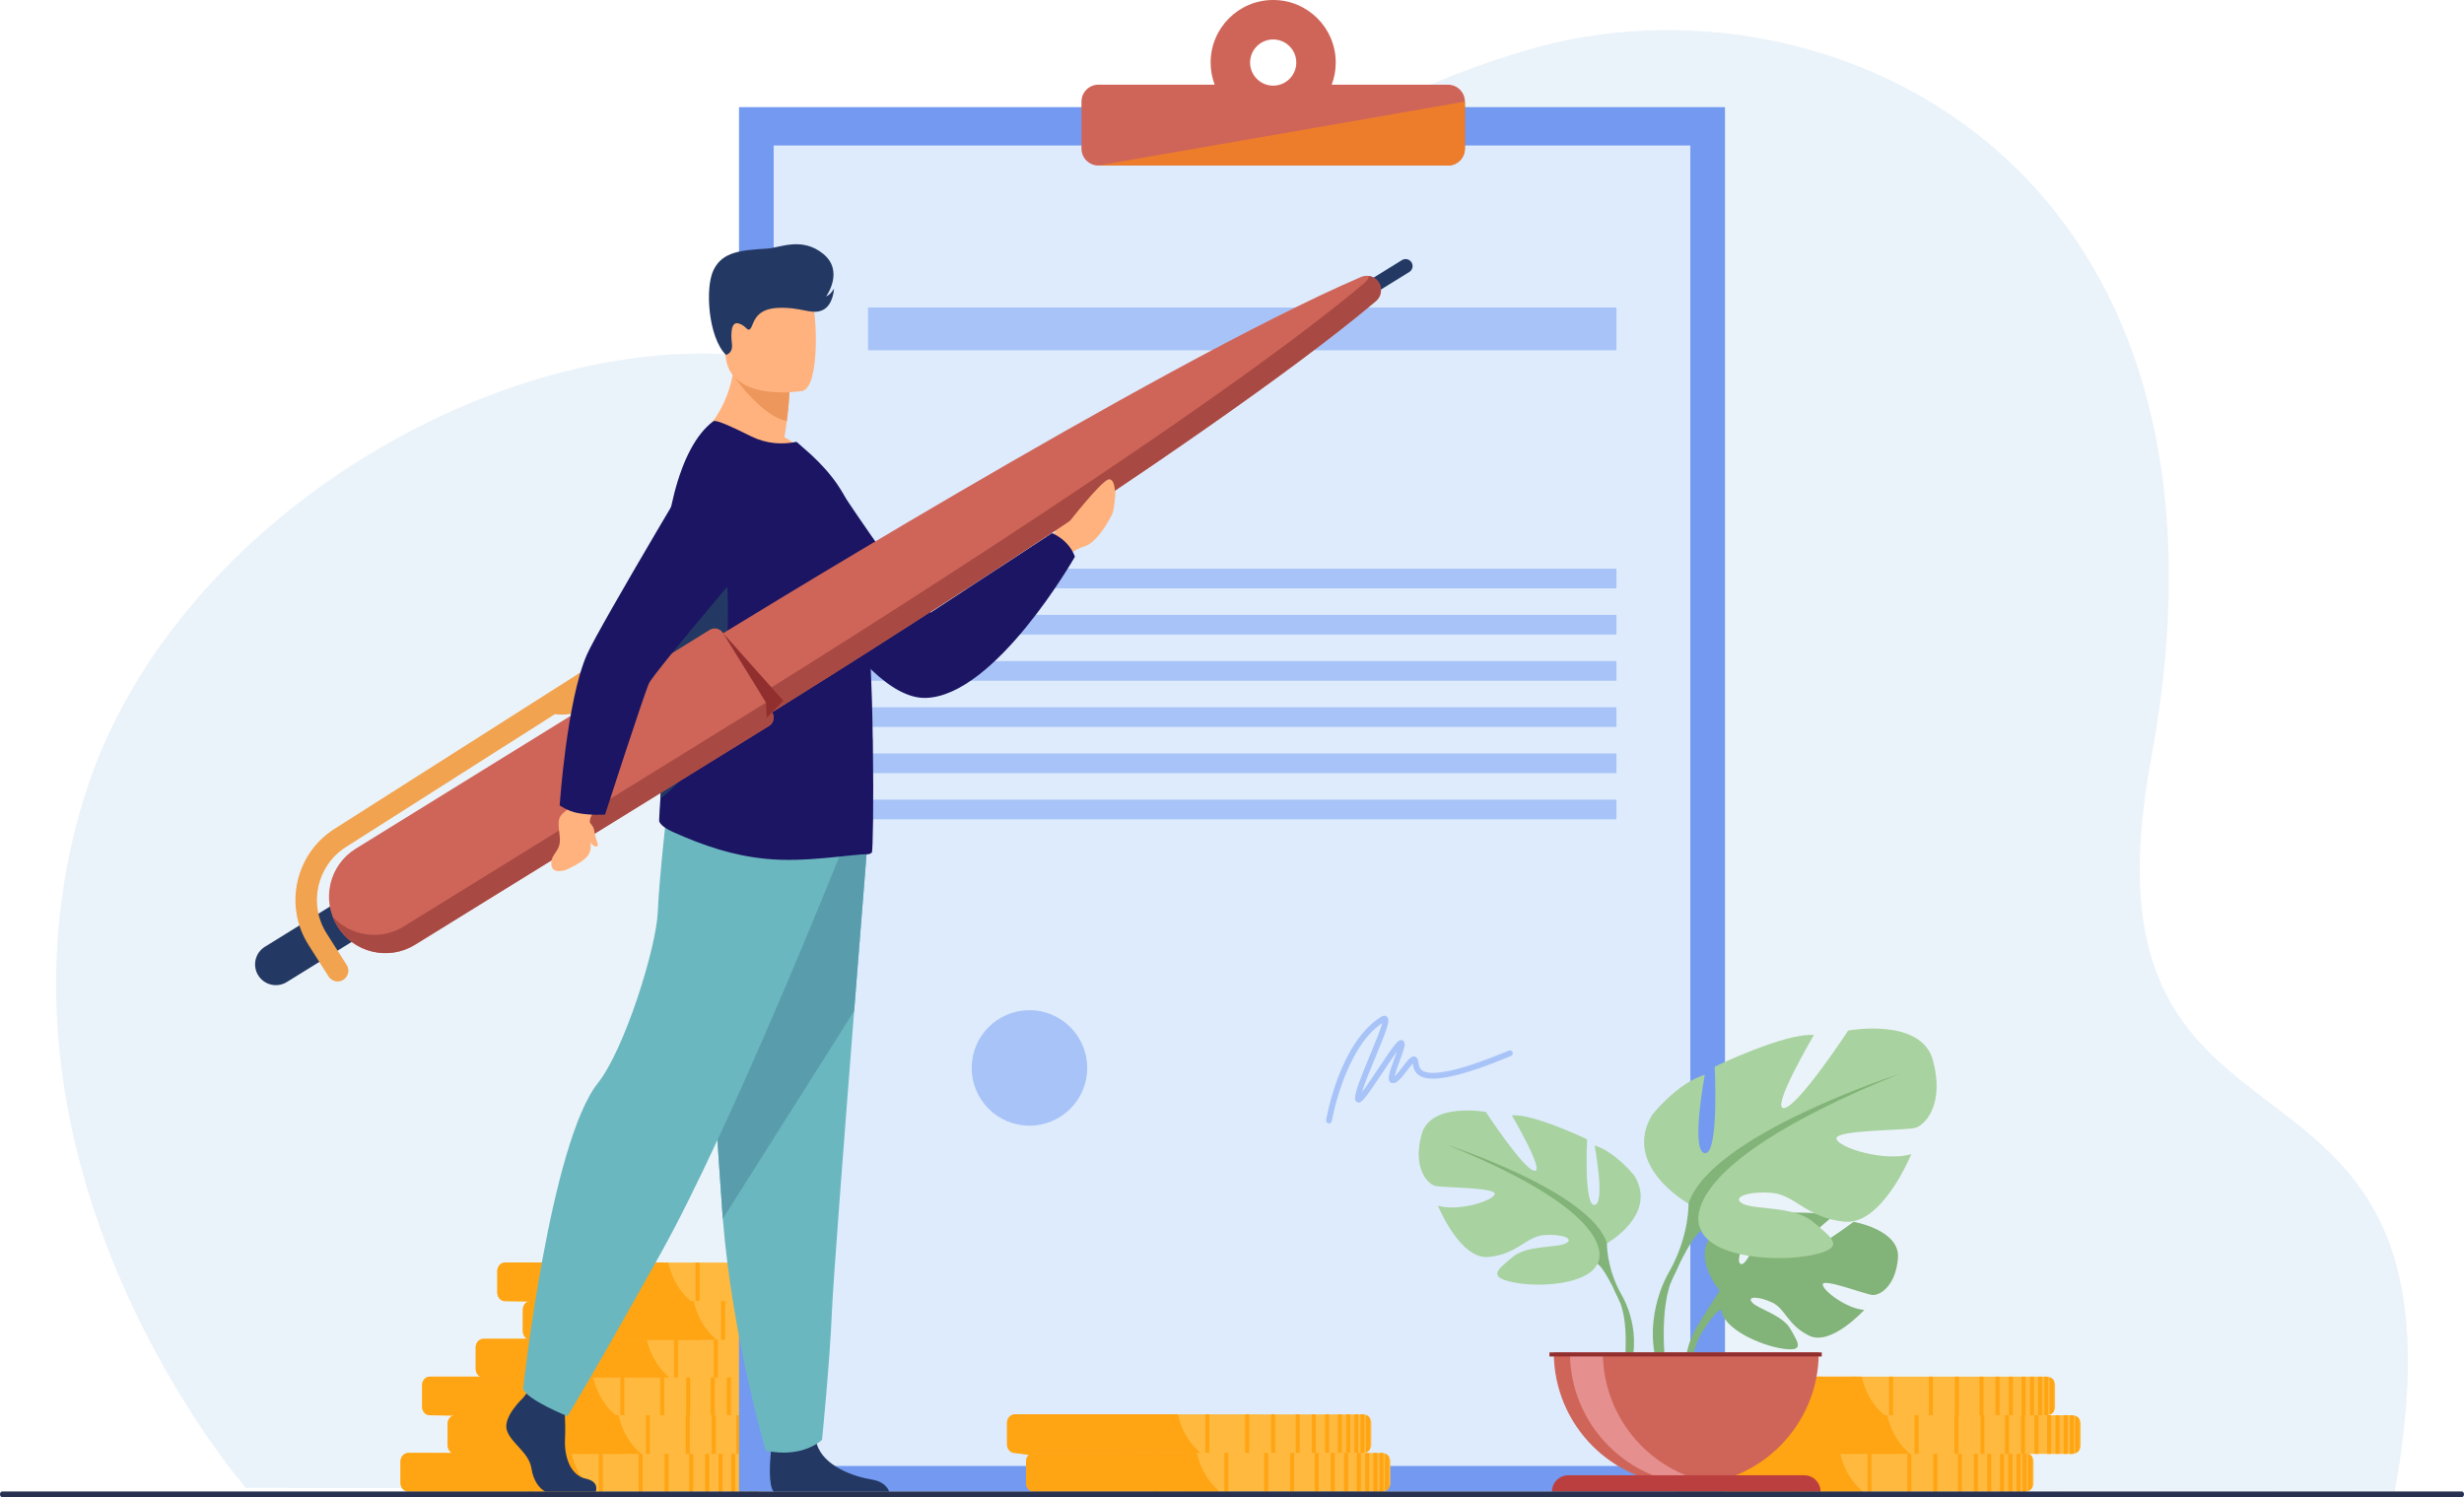 <?xml version="1.0" encoding="UTF-8"?>
<svg id="katman_2" xmlns="http://www.w3.org/2000/svg" viewBox="0 0 2133.54 1296.45">
  <defs>
    <style>
      .cls-1 {
        fill: #cf6558;
      }

      .cls-2 {
        fill: #ffb27d;
      }

      .cls-3 {
        fill: #f1a34f;
      }

      .cls-4 {
        fill: #bc3f3f;
      }

      .cls-5 {
        fill: #ffb93e;
      }

      .cls-6 {
        fill: #ed975d;
      }

      .cls-7 {
        fill: #a84a43;
      }

      .cls-8 {
        fill: #a8c3f7;
      }

      .cls-9 {
        fill: #912f2f;
      }

      .cls-10 {
        fill: #ffa412;
      }

      .cls-11 {
        fill: #1b1564;
      }

      .cls-12 {
        fill: #283250;
      }

      .cls-13 {
        fill: #ddebfd;
      }

      .cls-14 {
        fill: #ed7d2b;
      }

      .cls-15 {
        fill: #82b378;
      }

      .cls-16 {
        fill: #739af0;
      }

      .cls-17 {
        fill: #599dad;
      }

      .cls-18 {
        fill: #6bb7bf;
      }

      .cls-19 {
        fill: #e58f8f;
      }

      .cls-20 {
        fill: #233862;
      }

      .cls-21 {
        fill: #ebf3fa;
      }

      .cls-22 {
        fill: #a8d29f;
      }
    </style>
  </defs>
  <g id="Layer_1">
    <path class="cls-21" d="M212.9,1288.53S-27.28,1013.36,73.02,689.91c90.02-290.29,497.01-478.17,713.28-334.4,104.62,69.55,189.14-210,536.36-312.34,256.77-75.68,636.44,94.04,540.01,613.79-73.31,395.16,290.36,198.15,210.94,634.69l-1860.69-3.14Z"/>
    <g>
      <g>
        <g>
          <path class="cls-5" d="M662.25,1265.5v18.89c0,1.5-.46,2.9-1.25,4.06-.83,1.22-2.02,2.19-3.42,2.72-.43.17-.87.29-1.33.38-.14.02-.28.05-.42.06-.11.02-.23.02-.34.03-.06,0-.11,0-.17.01-.11,0-.23,0-.35,0l-300.89-.04c-3.88,0-7.07-3.08-7.27-6.91,0-.12,0-.25,0-.37v-18.89c0-.12,0-.25.01-.37.2-3.83,3.39-6.91,7.27-6.9l300.89.05c.13,0,.26,0,.39.01.31.02.6.05.9.1.46.08.91.21,1.33.38.22.08.43.18.63.28.13.06.25.13.37.2.01,0,.03.01.04.03.13.07.25.15.37.23.02.01.05.03.06.04.11.07.22.15.32.24.26.19.5.4.73.63.07.07.14.14.2.21.01.01.03.02.04.04.04.04.08.09.12.14,0,0,.02.02.02.03.07.08.14.17.21.26.1.13.2.26.29.4.79,1.16,1.25,2.56,1.25,4.06Z"/>
          <path class="cls-10" d="M514.49,1291.65l-161.2-.02c-3.46,0-6.31-3.08-6.49-6.91,0-.12,0-.25,0-.37v-18.89c0-.12,0-.25.01-.37.18-3.83,3.03-6.91,6.49-6.9l141.4.02c.06.25.12.51.19.77,2.34,9.76,7.63,22.9,19.54,32.63.02.02.04.04.06.05Z"/>
          <g>
            <rect class="cls-10" x="622.21" y="1258.21" width="3.42" height="33.45"/>
            <rect class="cls-10" x="610.64" y="1258.21" width="3.42" height="33.45"/>
            <rect class="cls-10" x="596.76" y="1258.21" width="3.42" height="33.45"/>
            <rect class="cls-10" x="575.48" y="1258.21" width="3.42" height="33.45"/>
            <rect class="cls-10" x="552.98" y="1258.2" width="3.42" height="33.45"/>
            <rect class="cls-10" x="518.49" y="1258.2" width="3.42" height="33.45"/>
            <rect class="cls-10" x="486.19" y="1258.19" width="3.42" height="33.45"/>
            <rect class="cls-10" x="457.35" y="1258.19" width="3.42" height="33.45"/>
            <rect class="cls-10" x="633.23" y="1258.22" width="3.42" height="33.45"/>
            <rect class="cls-10" x="640.51" y="1258.22" width="3.42" height="33.45"/>
            <rect class="cls-10" x="647.54" y="1258.22" width="3.42" height="33.45"/>
            <path class="cls-10" d="M656.25,1258.33v33.22c-.42.08-.85.12-1.29.12h-2.14v-33.45s2.14,0,2.14,0c.44,0,.86.04,1.28.12Z"/>
            <path class="cls-10" d="M661,1261.44v27.02c-.83,1.22-2.02,2.19-3.42,2.72v-32.47c1.4.54,2.59,1.5,3.42,2.73Z"/>
          </g>
        </g>
        <path class="cls-5" d="M680.95,1199.42v18.89c0,1.5-.46,2.9-1.25,4.06-.83,1.22-2.02,2.18-3.42,2.72-.43.17-.87.29-1.33.38-.14.02-.28.05-.42.06-.08,0-.16.02-.24.03-.08,0-.16.01-.24.02-.13,0-.26,7.29-.39,7.29l-300.89-7.33c-3.88,0-7.07-3.07-7.27-6.91,0-.12,0-.25,0-.37v-18.89c0-.12,0-.25.01-.37.2-3.83,3.39-6.91,7.27-6.91l300.89.04c.44,0,.86.04,1.28.12.46.08.91.21,1.33.37,1.4.54,2.59,1.5,3.42,2.72.79,1.16,1.25,2.56,1.25,4.07Z"/>
        <g>
          <rect class="cls-10" x="640.91" y="1192.14" width="3.42" height="33.45"/>
          <rect class="cls-10" x="629.34" y="1192.14" width="3.42" height="33.45"/>
          <rect class="cls-10" x="615.46" y="1192.14" width="3.42" height="33.45"/>
          <rect class="cls-10" x="594.18" y="1192.13" width="3.42" height="33.45"/>
          <rect class="cls-10" x="571.68" y="1192.13" width="3.42" height="33.45"/>
          <rect class="cls-10" x="537.18" y="1192.12" width="3.42" height="33.45"/>
          <rect class="cls-10" x="504.89" y="1192.12" width="3.42" height="33.45"/>
          <rect class="cls-10" x="476.05" y="1192.12" width="3.42" height="33.45"/>
          <rect class="cls-10" x="651.93" y="1192.14" width="3.42" height="33.45"/>
          <rect class="cls-10" x="659.21" y="1192.14" width="3.42" height="33.45"/>
          <rect class="cls-10" x="666.24" y="1192.14" width="3.42" height="33.45"/>
          <path class="cls-10" d="M674.95,1192.26v33.22c-.42.08-.85.12-1.29.12h-2.14v-33.45h2.14c.44,0,.86.04,1.28.12Z"/>
          <path class="cls-10" d="M679.7,1195.36v27.02c-.83,1.22-2.02,2.19-3.42,2.72v-32.47c1.4.54,2.59,1.5,3.42,2.72Z"/>
        </g>
        <g>
          <path class="cls-5" d="M703.06,1232.83v18.89c0,1.5-.46,2.9-1.25,4.07-.83,1.22-2.02,2.18-3.42,2.72-.43.17-.87.29-1.33.38-.42.08-.84.11-1.28.12l-300.89-.04c-1.17,0-2.27-.28-3.25-.77-2.19-1.1-3.76-3.28-4-5.84,0-.1-.02-.2-.02-.3,0-.12,0-.25,0-.37v-18.89c0-.13,0-.25.01-.38.18-3.55,2.93-6.44,6.41-6.85.28-.04.57-.05.86-.05l300.89.04c.44,0,.87.04,1.28.12.46.08.9.2,1.33.37,1.4.54,2.59,1.5,3.42,2.72.79,1.16,1.25,2.56,1.25,4.07Z"/>
          <path class="cls-10" d="M555.31,1258.97l-161.2-.02c-1.04,0-2.03-.28-2.9-.77-1.96-1.1-3.36-3.29-3.57-5.84,0-.1-.02-.2-.02-.3,0-.12,0-.25,0-.37v-18.89c0-.13,0-.25.01-.38.16-3.54,2.62-6.44,5.72-6.85.25-.04.51-.05.77-.05l141.4.02s0,.04.01.05c2.2,9.59,7.26,22.74,18.85,32.63.3.26.61.52.93.77Z"/>
          <g>
            <rect class="cls-10" x="663.03" y="1225.54" width="3.42" height="33.45"/>
            <rect class="cls-10" x="651.45" y="1225.54" width="3.42" height="33.45"/>
            <rect class="cls-10" x="637.57" y="1225.54" width="3.42" height="33.45"/>
            <rect class="cls-10" x="616.29" y="1225.53" width="3.42" height="33.45"/>
            <rect class="cls-10" x="593.79" y="1225.53" width="3.42" height="33.45"/>
            <rect class="cls-10" x="559.3" y="1225.52" width="3.42" height="33.45"/>
            <rect class="cls-10" x="527" y="1225.52" width="3.42" height="33.45"/>
            <rect class="cls-10" x="498.17" y="1225.52" width="3.42" height="33.45"/>
            <rect class="cls-10" x="674.05" y="1225.54" width="3.42" height="33.45"/>
            <rect class="cls-10" x="681.33" y="1225.54" width="3.42" height="33.45"/>
            <rect class="cls-10" x="688.36" y="1225.54" width="3.42" height="33.45"/>
            <path class="cls-10" d="M697.07,1225.66v33.22c-.42.08-.85.11-1.29.12h-2.14s0-33.45,0-33.45h2.14c.44,0,.86.04,1.28.12Z"/>
            <path class="cls-10" d="M701.82,1228.76v27.02c-.83,1.22-2.02,2.18-3.42,2.72v-32.47c1.4.54,2.59,1.5,3.42,2.72Z"/>
          </g>
        </g>
        <path class="cls-10" d="M533.19,1225.57l7.69,33.42-144.78-.04-2.06-33.4h-22.04c-3.46,0-6.31-3.08-6.49-6.91,0-.12,0-.25,0-.37v-18.89c0-.12,0-.25.01-.37.18-3.83,3.03-6.91,6.49-6.91l141.4.02c2.25,9.83,7.5,23.42,19.73,33.4.02.02.04.04.07.05Z"/>
      </g>
      <g>
        <g>
          <path class="cls-5" d="M727.36,1166.7v18.89c0,1.5-.46,2.9-1.25,4.06-.83,1.22-2.02,2.19-3.42,2.72-.43.17-.87.29-1.33.37-.14.02-.28.05-.42.06-.11.02-.23.02-.34.03-.06,0-.11,0-.17.01-.12,0-.23,0-.35,0l-300.89-.04c-3.88,0-7.07-3.08-7.27-6.91,0-.12,0-.25,0-.37v-18.89c0-.12,0-.25.01-.37.2-3.83,3.39-6.91,7.27-6.9l300.89.05c.13,0,.26,0,.39.01.31.02.6.05.9.1.46.08.91.21,1.33.38.22.08.43.18.63.28.13.06.25.13.38.2.01,0,.03.01.04.03.13.07.25.15.37.23.02.01.04.03.06.04.11.07.22.15.33.24.26.19.5.4.73.63.07.07.14.14.2.21.01.01.03.02.04.04.05.04.09.09.13.14,0,0,.02.02.02.03.07.08.14.17.21.27.1.13.2.26.29.4.79,1.16,1.25,2.56,1.25,4.06Z"/>
          <path class="cls-10" d="M579.61,1192.85l-161.2-.02c-3.46,0-6.31-3.08-6.49-6.91,0-.12,0-.25,0-.37v-18.89c0-.12,0-.25.01-.37.18-3.83,3.03-6.91,6.49-6.9l141.4.02c.06.25.12.51.19.77,2.34,9.76,7.63,22.9,19.54,32.63.02.02.05.04.06.05Z"/>
          <g>
            <rect class="cls-10" x="687.33" y="1159.41" width="3.42" height="33.45"/>
            <rect class="cls-10" x="675.76" y="1159.41" width="3.42" height="33.45"/>
            <rect class="cls-10" x="661.87" y="1159.41" width="3.42" height="33.45"/>
            <rect class="cls-10" x="640.6" y="1159.41" width="3.42" height="33.45"/>
            <rect class="cls-10" x="618.1" y="1159.4" width="3.42" height="33.45"/>
            <rect class="cls-10" x="583.6" y="1159.4" width="3.42" height="33.45"/>
            <rect class="cls-10" x="551.31" y="1159.39" width="3.42" height="33.45"/>
            <rect class="cls-10" x="522.47" y="1159.39" width="3.42" height="33.45"/>
            <rect class="cls-10" x="698.35" y="1159.42" width="3.42" height="33.45"/>
            <rect class="cls-10" x="705.63" y="1159.42" width="3.42" height="33.45"/>
            <rect class="cls-10" x="712.66" y="1159.42" width="3.42" height="33.45"/>
            <path class="cls-10" d="M721.37,1159.53v33.22c-.42.08-.85.12-1.29.12h-2.14v-33.45s2.14,0,2.14,0c.44,0,.86.04,1.28.12Z"/>
            <path class="cls-10" d="M726.12,1162.63v27.02c-.83,1.22-2.02,2.19-3.42,2.72v-32.47c1.4.54,2.59,1.5,3.42,2.73Z"/>
          </g>
        </g>
        <path class="cls-5" d="M746.06,1100.62v18.89c0,1.5-.46,2.9-1.25,4.06-.83,1.22-2.02,2.18-3.42,2.72-.43.17-.87.29-1.33.38-.14.02-.28.05-.42.06-.08,0-.16.02-.24.02-.08,0-.16.01-.24.02-.13,0-.26,7.29-.39,7.3l-300.89-7.33c-3.88,0-7.07-3.08-7.27-6.91,0-.12,0-.25,0-.37v-18.89c0-.12,0-.25.01-.37.2-3.83,3.39-6.9,7.27-6.91l300.89.05c.44,0,.86.04,1.28.12.46.08.91.21,1.33.37,1.4.54,2.59,1.5,3.42,2.73.79,1.16,1.25,2.56,1.25,4.06Z"/>
        <g>
          <rect class="cls-10" x="706.03" y="1093.34" width="3.42" height="33.45"/>
          <rect class="cls-10" x="694.45" y="1093.34" width="3.42" height="33.45"/>
          <rect class="cls-10" x="680.57" y="1093.33" width="3.42" height="33.45"/>
          <rect class="cls-10" x="659.29" y="1093.33" width="3.42" height="33.45"/>
          <rect class="cls-10" x="636.79" y="1093.33" width="3.42" height="33.45"/>
          <rect class="cls-10" x="602.3" y="1093.32" width="3.42" height="33.45"/>
          <rect class="cls-10" x="570" y="1093.32" width="3.42" height="33.45"/>
          <rect class="cls-10" x="541.17" y="1093.31" width="3.42" height="33.45"/>
          <rect class="cls-10" x="717.05" y="1093.34" width="3.42" height="33.45"/>
          <rect class="cls-10" x="724.33" y="1093.34" width="3.42" height="33.45"/>
          <rect class="cls-10" x="731.36" y="1093.34" width="3.42" height="33.45"/>
          <path class="cls-10" d="M740.07,1093.46v33.22c-.42.08-.85.12-1.29.12h-2.14v-33.45h2.14c.44,0,.87.04,1.28.12Z"/>
          <path class="cls-10" d="M744.82,1096.56v27.02c-.83,1.22-2.02,2.19-3.42,2.72v-32.47c1.4.54,2.59,1.5,3.42,2.73Z"/>
        </g>
        <g>
          <path class="cls-5" d="M768.18,1134.03v18.89c0,1.5-.46,2.9-1.25,4.07-.83,1.22-2.02,2.18-3.42,2.72-.43.17-.87.29-1.33.38-.42.08-.84.12-1.28.12l-300.89-.04c-1.17,0-2.27-.28-3.25-.77-2.19-1.1-3.76-3.28-4-5.84,0-.1-.02-.2-.02-.3,0-.12,0-.25,0-.37v-18.89c0-.12,0-.25.01-.38.18-3.54,2.93-6.44,6.41-6.85.28-.04.57-.05.86-.05l300.89.04c.44,0,.87.04,1.28.12.46.08.9.21,1.33.37,1.4.54,2.59,1.5,3.42,2.73.79,1.16,1.25,2.56,1.25,4.06Z"/>
          <path class="cls-10" d="M620.43,1160.17l-161.2-.02c-1.04,0-2.03-.28-2.9-.77-1.96-1.1-3.36-3.29-3.57-5.84,0-.1-.02-.2-.02-.3,0-.12,0-.25,0-.37v-18.89c0-.12,0-.25.01-.38.16-3.54,2.62-6.44,5.72-6.85.25-.04.51-.05.77-.05l141.4.02s0,.04.01.05c2.2,9.59,7.26,22.74,18.85,32.63.3.26.61.52.93.77Z"/>
          <g>
            <rect class="cls-10" x="728.15" y="1126.74" width="3.42" height="33.45"/>
            <rect class="cls-10" x="716.57" y="1126.74" width="3.42" height="33.45"/>
            <rect class="cls-10" x="702.69" y="1126.74" width="3.42" height="33.45"/>
            <rect class="cls-10" x="681.41" y="1126.73" width="3.42" height="33.45"/>
            <rect class="cls-10" x="658.91" y="1126.73" width="3.42" height="33.45"/>
            <rect class="cls-10" x="624.42" y="1126.72" width="3.42" height="33.45"/>
            <rect class="cls-10" x="592.12" y="1126.72" width="3.42" height="33.45"/>
            <rect class="cls-10" x="563.28" y="1126.72" width="3.42" height="33.45"/>
            <rect class="cls-10" x="739.16" y="1126.74" width="3.42" height="33.45"/>
            <rect class="cls-10" x="746.44" y="1126.74" width="3.42" height="33.45"/>
            <rect class="cls-10" x="753.47" y="1126.74" width="3.42" height="33.45"/>
            <path class="cls-10" d="M762.18,1126.86v33.22c-.42.08-.85.11-1.29.12h-2.14s0-33.45,0-33.45h2.14c.44,0,.86.04,1.28.12Z"/>
            <path class="cls-10" d="M766.93,1129.96v27.02c-.83,1.22-2.02,2.18-3.42,2.72v-32.47c1.4.54,2.59,1.5,3.42,2.73Z"/>
          </g>
        </g>
        <path class="cls-10" d="M598.31,1126.77l7.69,33.42-144.78-.04-2.06-33.4h-22.04c-3.46,0-6.31-3.08-6.49-6.91,0-.12,0-.25,0-.37v-18.89c0-.12,0-.25.01-.37.18-3.83,3.03-6.9,6.49-6.91l141.4.02c2.25,9.83,7.5,23.42,19.73,33.4.02.02.04.04.07.05Z"/>
      </g>
    </g>
    <g>
      <g>
        <path class="cls-5" d="M1760.8,1265.5v18.89c0,1.5-.46,2.9-1.25,4.06-.83,1.22-2.02,2.19-3.42,2.72-.43.17-.87.29-1.33.38-.14.02-.28.05-.42.06-.11.02-.22.02-.34.03-.06,0-.11,0-.17.01-.12,0-.23,0-.35,0l-300.89-.04c-3.88,0-7.07-3.08-7.27-6.91,0-.12,0-.25,0-.37v-18.89c0-.12,0-.25.01-.37.2-3.83,3.39-6.91,7.27-6.9l300.89.05c.13,0,.26,0,.39.01.31.02.6.05.9.1.46.08.91.21,1.33.38.22.08.43.18.63.28.13.06.25.13.38.2.01,0,.03.01.04.03.13.07.25.15.37.23.02.01.04.03.06.04.11.07.22.15.33.24.26.19.5.4.73.63.07.07.14.14.2.21.01.01.03.02.04.04.05.04.09.09.13.14,0,0,.02.02.02.03.07.08.14.17.21.26.1.13.2.26.29.4.79,1.16,1.25,2.56,1.25,4.06Z"/>
        <path class="cls-10" d="M1613.05,1291.65l-161.2-.02c-3.46,0-6.31-3.08-6.49-6.91,0-.12,0-.25,0-.37v-18.89c0-.12,0-.25.01-.37.18-3.83,3.03-6.91,6.49-6.9l141.4.02c.06.25.12.51.19.77,2.34,9.76,7.63,22.9,19.54,32.63.02.02.04.04.06.05Z"/>
        <g>
          <rect class="cls-10" x="1720.77" y="1258.21" width="3.42" height="33.45"/>
          <rect class="cls-10" x="1709.2" y="1258.21" width="3.42" height="33.45"/>
          <rect class="cls-10" x="1695.31" y="1258.21" width="3.42" height="33.45"/>
          <rect class="cls-10" x="1674.04" y="1258.21" width="3.42" height="33.45"/>
          <rect class="cls-10" x="1651.54" y="1258.2" width="3.42" height="33.45"/>
          <rect class="cls-10" x="1617.04" y="1258.2" width="3.42" height="33.45"/>
          <rect class="cls-10" x="1584.75" y="1258.19" width="3.42" height="33.45"/>
          <rect class="cls-10" x="1555.91" y="1258.19" width="3.42" height="33.45"/>
          <rect class="cls-10" x="1731.79" y="1258.22" width="3.42" height="33.45"/>
          <rect class="cls-10" x="1739.07" y="1258.22" width="3.42" height="33.45"/>
          <rect class="cls-10" x="1746.1" y="1258.22" width="3.42" height="33.45"/>
          <path class="cls-10" d="M1754.81,1258.33v33.22c-.42.08-.85.12-1.29.12h-2.14v-33.45s2.14,0,2.14,0c.44,0,.86.04,1.28.12Z"/>
          <path class="cls-10" d="M1759.56,1261.44v27.02c-.83,1.22-2.02,2.19-3.42,2.72v-32.47c1.4.54,2.59,1.5,3.42,2.73Z"/>
        </g>
      </g>
      <path class="cls-5" d="M1779.5,1199.42v18.89c0,1.5-.46,2.9-1.25,4.06-.83,1.22-2.02,2.18-3.42,2.72-.43.17-.87.29-1.33.38-.14.02-.28.05-.42.06-.08,0-.16.02-.24.03-.08,0-.16.01-.24.02-.13,0-.26,7.29-.39,7.29l-300.89-7.33c-3.88,0-7.07-3.07-7.27-6.91,0-.12,0-.25,0-.37v-18.89c0-.12,0-.25.01-.37.2-3.83,3.39-6.91,7.27-6.91l300.89.04c.44,0,.87.04,1.28.12.46.08.91.21,1.33.37,1.4.54,2.59,1.5,3.42,2.72.79,1.16,1.25,2.56,1.25,4.07Z"/>
      <g>
        <rect class="cls-10" x="1739.47" y="1192.14" width="3.42" height="33.45"/>
        <rect class="cls-10" x="1727.89" y="1192.14" width="3.42" height="33.45"/>
        <rect class="cls-10" x="1714.01" y="1192.14" width="3.42" height="33.45"/>
        <rect class="cls-10" x="1692.73" y="1192.13" width="3.42" height="33.45"/>
        <rect class="cls-10" x="1670.23" y="1192.13" width="3.42" height="33.45"/>
        <rect class="cls-10" x="1635.74" y="1192.12" width="3.42" height="33.45"/>
        <rect class="cls-10" x="1603.44" y="1192.12" width="3.42" height="33.45"/>
        <rect class="cls-10" x="1574.61" y="1192.12" width="3.42" height="33.45"/>
        <rect class="cls-10" x="1750.49" y="1192.14" width="3.42" height="33.45"/>
        <rect class="cls-10" x="1757.77" y="1192.14" width="3.42" height="33.45"/>
        <rect class="cls-10" x="1764.8" y="1192.14" width="3.42" height="33.45"/>
        <path class="cls-10" d="M1773.51,1192.26v33.22c-.42.08-.85.12-1.29.12h-2.14v-33.45h2.14c.44,0,.87.04,1.28.12Z"/>
        <path class="cls-10" d="M1778.25,1195.36v27.02c-.83,1.22-2.02,2.19-3.42,2.72v-32.47c1.4.54,2.59,1.5,3.42,2.72Z"/>
      </g>
      <g>
        <path class="cls-5" d="M1801.62,1232.83v18.89c0,1.5-.46,2.9-1.25,4.07-.83,1.22-2.02,2.18-3.42,2.72-.43.17-.87.29-1.33.38-.42.08-.84.11-1.28.12l-300.89-.04c-1.17,0-2.27-.28-3.25-.77-2.19-1.1-3.76-3.28-4-5.84,0-.1-.02-.2-.02-.3,0-.12,0-.25,0-.37v-18.89c0-.13,0-.25.01-.38.18-3.55,2.93-6.44,6.41-6.85.28-.04.57-.05.86-.05l300.89.04c.44,0,.87.04,1.28.12.46.08.9.2,1.33.37,1.4.54,2.59,1.5,3.42,2.72.79,1.16,1.25,2.56,1.25,4.07Z"/>
        <path class="cls-10" d="M1653.87,1258.97l-161.2-.02c-1.04,0-2.03-.28-2.9-.77-1.96-1.1-3.36-3.29-3.57-5.84,0-.1-.02-.2-.02-.3,0-.12,0-.25,0-.37v-18.89c0-.13,0-.25.01-.38.16-3.54,2.62-6.44,5.72-6.85.25-.04.51-.05.77-.05l141.4.02s0,.04.01.05c2.2,9.59,7.26,22.74,18.85,32.63.3.26.61.52.93.77Z"/>
        <g>
          <rect class="cls-10" x="1761.59" y="1225.54" width="3.42" height="33.45"/>
          <rect class="cls-10" x="1750.01" y="1225.54" width="3.42" height="33.45"/>
          <rect class="cls-10" x="1736.13" y="1225.54" width="3.42" height="33.45"/>
          <rect class="cls-10" x="1714.85" y="1225.53" width="3.42" height="33.45"/>
          <rect class="cls-10" x="1692.35" y="1225.53" width="3.42" height="33.45"/>
          <rect class="cls-10" x="1657.86" y="1225.52" width="3.42" height="33.45"/>
          <rect class="cls-10" x="1625.56" y="1225.52" width="3.42" height="33.45"/>
          <rect class="cls-10" x="1596.72" y="1225.52" width="3.42" height="33.45"/>
          <rect class="cls-10" x="1772.6" y="1225.54" width="3.42" height="33.45"/>
          <rect class="cls-10" x="1779.88" y="1225.54" width="3.42" height="33.45"/>
          <rect class="cls-10" x="1786.91" y="1225.54" width="3.42" height="33.45"/>
          <path class="cls-10" d="M1795.62,1225.66v33.22c-.42.08-.85.11-1.29.12h-2.14s0-33.45,0-33.45h2.14c.44,0,.87.04,1.28.12Z"/>
          <path class="cls-10" d="M1800.37,1228.76v27.02c-.83,1.22-2.02,2.18-3.42,2.72v-32.47c1.4.54,2.59,1.5,3.42,2.72Z"/>
        </g>
      </g>
      <path class="cls-10" d="M1631.75,1225.57l7.69,33.42-144.78-.04-2.06-33.4h-22.04c-3.46,0-6.31-3.08-6.49-6.91,0-.12,0-.25,0-.37v-18.89c0-.12,0-.25.01-.37.18-3.83,3.03-6.91,6.49-6.91l141.4.02c2.25,9.83,7.5,23.42,19.73,33.4.02.02.04.04.07.05Z"/>
    </g>
    <g>
      <rect class="cls-16" x="639.89" y="92.76" width="853.75" height="1198.9"/>
      <g>
        <rect class="cls-13" x="669.9" y="125.97" width="793.74" height="1143.5"/>
        <rect class="cls-8" x="751.64" y="266.28" width="648" height="37.06"/>
        <rect class="cls-8" x="751.64" y="492.47" width="648" height="17"/>
        <rect class="cls-8" x="751.64" y="532.47" width="648" height="17"/>
        <rect class="cls-8" x="751.64" y="572.47" width="648" height="17"/>
        <rect class="cls-8" x="751.64" y="612.47" width="648" height="17"/>
        <rect class="cls-8" x="751.64" y="652.47" width="648" height="17"/>
        <rect class="cls-8" x="751.64" y="692.47" width="648" height="17"/>
        <g>
          <circle class="cls-8" cx="891.39" cy="924.78" r="50"/>
          <path class="cls-8" d="M1150.73,972.84c-.14,0-.28-.01-.42-.04-1.36-.23-2.28-1.52-2.05-2.88.47-2.74,11.84-67.43,47.72-89.45,2.55-1.56,4.16-.75,4.89-.12,3.15,2.69.75,9.56-10.05,35.47-4.3,10.33-9.41,22.56-11.51,30,3.82-5.01,9.54-13.59,14.08-20.41,14.19-21.3,16.96-24.78,19.72-24.78,1.03,0,1.95.48,2.53,1.31,1.51,2.16.37,5.78-3.55,16.4-1.5,4.06-3.8,10.3-4.47,13.65,2.04-1.84,5.03-5.74,6.84-8.08,4.91-6.4,7.41-9.46,10.34-9,.61.09,2.11.53,2.83,2.52.29.82.43,1.75.58,2.74.39,2.56.82,5.47,3.91,7.2,6.23,3.51,24.18,3.31,74.32-17.59,1.27-.53,2.74.07,3.27,1.35.53,1.27-.07,2.74-1.35,3.27-42.34,17.65-68.08,23.32-78.7,17.33-5.17-2.91-5.94-7.79-6.38-10.74-1.42,1.5-3.41,4.08-4.86,5.97-5.43,7.07-8.99,11.32-12.63,11.02-1.11-.1-2.05-.67-2.65-1.61-1.74-2.74-.04-8.12,4.26-19.75.69-1.86,1.48-4,2.16-5.98-3.47,4.74-8.18,11.82-12.01,17.56-15.89,23.86-18.77,27.32-21.97,26.45-.49-.13-2.1-.75-2.24-3.07-.32-5.58,4.89-18.54,12.86-37.67,4.05-9.72,9.36-22.46,10.67-28.05-32.63,21.92-43.58,84.28-43.69,84.92-.21,1.22-1.26,2.08-2.46,2.08Z"/>
        </g>
      </g>
      <path class="cls-1" d="M1253.77,73.33h-100.67c2.26-5.96,3.5-12.42,3.5-19.17,0-29.92-24.25-54.17-54.17-54.17s-54.17,24.25-54.17,54.17c0,6.75,1.24,13.21,3.5,19.17h-100.67c-8.1,0-14.67,6.57-14.67,14.67v40.67c0,8.1,6.57,14.67,14.67,14.67h302.67c8.1,0,14.67-6.57,14.67-14.67v-40.67c0-8.1-6.57-14.67-14.67-14.67ZM1102.43,74.17c-11.05,0-20-8.95-20-20s8.95-20,20-20,20,8.95,20,20-8.96,20-20,20Z"/>
      <path class="cls-14" d="M951.1,143.33h302.67c8.1,0,14.67-6.57,14.67-14.67v-40.67l-317.33,55.33Z"/>
    </g>
    <g>
      <g>
        <path class="cls-15" d="M1489.06,1117.61s-27.93-32.58-1.72-53.28c0,0,19.14-11.59,34.75-10.65,0,0-22.12,37.08-14.96,40.77,7.16,3.69,21.66-43.1,21.66-43.1,0,0,43.56-4.22,57.57,2.51,0,0-37.24,30.47-29.39,32.29,7.84,1.81,48.06-28.1,48.06-28.1,0,0,40.54,6.9,38.38,31.63-2.16,24.73-16.13,32.37-22.27,31.71-6.14-.66-42.05-14.37-42.84-9.34-.78,5.03,20.84,21.47,35.97,22.24,0,0-28.58,31.52-47.58,22.42-19-9.1-20.62-23.52-32.46-28.93-11.84-5.41-21.95-5.39-17.06.12,4.89,5.52,26.32,10.88,33.09,22.86,6.77,11.98,12.85,20.06-6.81,17.1-19.65-2.96-51.6-17.34-53-33.81l-1.4-16.47Z"/>
        <g>
          <path class="cls-15" d="M1623.49,1090.37s-110.11-4.24-134.43,27.25c0,0-14.21,21.64-21.46,34.67l3.58,5.85s12.93-23.09,19.76-24.31c0,0-11.15-38.77,132.55-43.47Z"/>
          <path class="cls-15" d="M1484.81,1131.54s-23.63,17.48-25.28,48.71l4.29.38s7.55-32.29,21.19-44.92c13.64-12.63-.21-4.17-.21-4.17Z"/>
        </g>
      </g>
      <g>
        <path class="cls-22" d="M1391.42,1076.64s44.42-24.88,23.69-58.64c0,0-16.58-20.73-34.35-26.06,0,0,9.48,50.35,0,51.53-9.48,1.19-6.52-56.86-6.52-56.86,0,0-46.79-22.51-65.15-20.73,0,0,29.02,49.16,19.55,47.98-9.48-1.18-42.06-50.94-42.06-50.94,0,0-47.98-8.88-55.68,19.55-7.7,28.43,4.74,42.65,11.85,44.42,7.11,1.78,52.72,1.18,51.53,7.11-1.19,5.92-31.99,15.4-49.16,10.07,0,0,18.96,46.79,43.83,44.42,24.88-2.37,32.58-17.77,47.98-18.95,15.4-1.18,26.65,2.96,18.95,7.11-7.7,4.15-33.76,1.36-46.2,11.93-12.44,10.58-22.51,17.09.59,21.83,23.1,4.74,64.56,1.78,72.86-15.99l8.29-17.77Z"/>
        <g>
          <path class="cls-15" d="M1252.81,991.34s124.39,40.28,138.6,85.29c0,0-.59,20.14,11.85,43.24v8.89s-13.03-30.21-20.14-34.36c0,0,27.84-39.09-130.31-103.06Z"/>
          <path class="cls-15" d="M1403.26,1119.88s19.18,29.13,8.25,64.59l-4.94-1.33s4.79-39.06-5.25-58.7c-10.04-19.64,1.93-4.57,1.93-4.57Z"/>
        </g>
      </g>
      <g>
        <path class="cls-22" d="M1462.09,1042.33s-58.56-32.79-31.23-77.3c0,0,21.86-27.33,45.29-34.35,0,0-12.49,66.37,0,67.93,12.49,1.56,8.59-74.96,8.59-74.96,0,0,61.68-29.67,85.89-27.33,0,0-38.26,64.81-25.77,63.24s55.44-67.15,55.44-67.15c0,0,63.25-11.71,73.4,25.77,10.15,37.48-6.25,56.22-15.62,58.56-9.37,2.34-69.49,1.56-67.93,9.37,1.56,7.81,42.16,20.3,64.81,13.27,0,0-24.99,61.68-57.78,58.56-32.79-3.12-42.94-23.42-63.25-24.99-20.3-1.56-35.14,3.9-24.99,9.37,10.15,5.46,44.51,1.79,60.9,15.73,16.4,13.94,29.67,22.53-.78,28.78-30.45,6.25-85.11,2.34-96.04-21.08l-10.93-23.42Z"/>
        <g>
          <path class="cls-15" d="M1644.8,929.9s-163.97,53.09-182.71,112.43c0,0,.78,26.55-15.62,57v11.71s17.18-39.82,26.55-45.29c0,0-36.7-51.53,171.78-135.86Z"/>
          <path class="cls-15" d="M1446.48,1099.33s-25.29,38.4-10.87,85.14l6.51-1.75s-6.31-51.48,6.91-77.38c13.23-25.89-2.55-6.02-2.55-6.02Z"/>
        </g>
      </g>
      <path class="cls-1" d="M1460.12,1285.83c63.35,0,114.71-51.36,114.71-114.71h-229.42c0,63.35,51.36,114.71,114.71,114.71Z"/>
      <path class="cls-19" d="M1488.35,1284.95c-4.67.58-9.42.88-14.25.88-63.35,0-114.7-51.36-114.7-114.71h28.5c0,58.53,43.83,106.81,100.46,113.83Z"/>
      <path class="cls-4" d="M1576.41,1291.67h-232.59c0-7.82,6.34-14.15,14.15-14.15h204.28c7.81,0,14.15,6.34,14.15,14.15h0Z"/>
      <rect class="cls-9" x="1341.64" y="1171.12" width="235.8" height="3.52"/>
    </g>
    <g>
      <path class="cls-2" d="M962.95,445.39c-5.8,11.71-15.13,25.02-23.74,27.68-9.76,3.01-14.24,8.23-14.24,8.23l-7.09-5.17-8.46-6.18s.32-.98.93-2.56c.6-1.58,1.52-3.77,2.69-6.17,0,0,3.13-3.26,1.91-7.91-1.23-4.63-.17-11.49,3.16-15.39,3.33-3.9,7.2-13.95,8.91-13.46,4.14,1.16-3.63,14.73-2.1,17.56,1.38,2.56,3.5,1.95,3.9,1.81.02-.01.05-.02.07-.03,12.36-3.96,29.63-30.48,35.58-26.04,2.22,1.67.95,22.65-1.52,27.64Z"/>
      <path class="cls-11" d="M722.15,416.2s57.66,88.34,83.6,114.29l105.19-68.82s14.32,5.37,19.81,20.42c0,0-68.72,120.69-129.18,122.28-60.46,1.58-135.39-158.03-135.39-158.03l55.97-30.13Z"/>
      <g>
        <path class="cls-20" d="M515.92,1291.67h-43.77c-5.51-2.99-10.42-9.84-11.97-20.06-2.14-14.1-17.94-21.79-21.36-33.33-3.41-11.53,14.1-27.76,14.1-27.76l2.93-3.78,3.05-3.92,29.05,6.84s.72,6.92,1.16,15.73c.32,6.36.48,13.71.13,20.15-.85,15.38,4.3,31.94,17.97,34.94,10.1,2.21,9.65,8.2,8.73,11.18Z"/>
        <path class="cls-20" d="M769.95,1291.67h-100.1c-4.81-5.88-3.04-27.56-2.31-34.63.15-1.43.25-2.26.25-2.26,0,0,34.18-27.34,38.88-6.41.14.66.32,1.3.51,1.93,5.91,19.58,32.45,28.48,47.77,30.96,9.96,1.62,13.64,6.79,15,10.41Z"/>
        <path class="cls-18" d="M750.88,732.91s-5.19,64.76-11.29,142.6c-8.29,105.75-18.26,235.63-19.25,260.24-1.71,42.73-8.55,111.08-8.55,111.08,0,0-16.23,16.24-48.7,9.39,0,0-28.94-97.57-37.21-200.8-.13-1.69-.26-3.4-.38-5.1-7.69-105.09-19.65-326.38-19.65-326.38l145.03,8.97Z"/>
        <path class="cls-17" d="M750.88,732.91s-5.19,64.76-11.29,142.6l-113.7,179.91c-.13-1.69-.26-3.4-.38-5.1-7.69-105.09-19.65-326.38-19.65-326.38l145.03,8.97Z"/>
        <path class="cls-18" d="M727.18,740.6s-93.56,234.53-155.07,344.75c-61.52,110.22-80.74,140.98-80.74,140.98,0,0-35.24-14.1-38.45-23.71,0,0,23.52-212.78,64.72-264.65,23.28-29.31,50.62-117.27,51.9-148.02,1.28-30.76,8.33-91.63,8.33-91.63l149.31,42.29Z"/>
      </g>
      <path class="cls-2" d="M703.89,398.7c-36.56,11.54-99.82-19.6-99.82-19.6,0,0,33.71-25.3,31.94-77.9l28.27,22.78,19.2,15.47s-.08,9.12-2.18,25.11c-.55,4.2-1.24,8.89-2.11,14.02,15.69,8.61,24.7,20.12,24.7,20.12Z"/>
      <path class="cls-6" d="M683.48,339.46s-.08,9.12-2.18,25.11c-21.27-3.65-45.41-38.04-45.41-38.04,10.83-3.13,20.32-3.69,28.39-2.54l19.2,15.47Z"/>
      <path class="cls-2" d="M694.66,338.59s-60.39,10.03-66.06-27.67c-5.67-37.7-17.28-61.8,21.04-69.8,38.32-8,47.99,5.26,52.94,17.38,4.95,12.12,7.64,76.5-7.92,80.09Z"/>
      <path class="cls-11" d="M754.91,738.3c-1.1.92-2.38,1.46-3.84,1.46-13.73-.19-53.76,7.44-87.64,3.96-28.56-2.74-53.83-11.2-80.98-23.37-3.61-1.62-11.9-6.04-11.72-10.07.12-4.41.56-10.81,1.11-18.87,1.92-28.02,5.27-76.21,2-131.8-.59-10.35-.9-20.62-.93-30.73-.28-75.35,14.66-141.62,44.68-164.05,2.57-1.84,18.31,5.86,32.77,12.99,13.37,6.59,26.73,7.32,39.36,4.77l12.63,11.16c15.38,14.28,32.22,33.69,39.54,63.16,6.23,25.08,9.89,70.31,11.9,117.17.91,21.24,1.65,42.66,1.84,62.98v.73c.18,2.01.18,4.22.18,6.23.74,52.17,0,93.55-.92,94.28Z"/>
      <path class="cls-20" d="M571.85,691.42c1.92-28.02,5.27-76.21,2-131.8-.59-10.35-.9-20.62-.93-30.73,12.51-30.34,22.73-52.34,22.73-52.34h31.52s23.11,157.86-55.33,214.88Z"/>
      <path class="cls-20" d="M628.56,307.29s6.2-1.04,5.2-9.57c-1-8.54-.99-19.69,5.95-17.61,6.94,2.08,7.28,7.64,10.14,4.39,2.85-3.24,2.9-16.91,23.55-17.87,20.65-.95,29.04,6.24,38.64,2.01,9.6-4.22,10.11-18.75,10.11-18.75,0,0-2.73,5.19-6.86,6.84,0,0,16.02-21.91-2.53-36.94-18.55-15.02-37.46-5.19-48.19-4.54-23.65,1.43-38.92,2.85-46.65,18.39-7.73,15.54-4.54,58.69,10.64,73.65Z"/>
      <g>
        <path class="cls-20" d="M1220.28,235.54l-56.75,35.08-6.36-10.28,56.75-35.08c2.84-1.75,6.56-.88,8.32,1.96h0c1.75,2.84.88,6.56-1.96,8.32Z"/>
        <path class="cls-1" d="M612.67,556.66l15.22,36.69-.3.19.72.84.42,1.02.3-.19,26.02,30.02s389.88-240.86,536.35-364.52c4.69-3.96,5.76-10.77,2.53-15.99h0c-3.23-5.22-9.79-7.31-15.43-4.88-176.08,75.74-565.83,316.82-565.83,316.82Z"/>
        <path class="cls-7" d="M1185.47,239.02c-.67,2.22-1.96,4.28-3.85,5.87-146.47,123.65-536.35,364.52-536.35,364.52l-20.58-23.74,3.19,7.68-.3.19.72.84.42,1.02.3-.19,26.02,30.02s389.88-240.86,536.35-364.52c4.69-3.96,5.76-10.77,2.53-15.99-1.93-3.12-5.06-5.11-8.46-5.7Z"/>
        <path class="cls-20" d="M248.3,850.42l67.49-41.72-18.9-30.58-67.49,41.72c-8.44,5.22-11.06,16.3-5.84,24.74h0c5.22,8.44,16.3,11.06,24.74,5.84Z"/>
        <path class="cls-1" d="M665.88,628.6l-306.47,189.45c-22.96,14.19-53.07,7.09-67.26-15.87h0c-14.19-22.96-7.09-53.07,15.87-67.26l306.47-189.45c3.95-2.44,9.14-1.22,11.58,2.73l42.54,68.82c2.44,3.95,1.22,9.14-2.73,11.58Z"/>
        <path class="cls-7" d="M288.03,793.8c1.09,2.87,2.46,5.67,4.13,8.38h0c14.19,22.96,44.3,30.06,67.26,15.87l306.47-189.45c3.95-2.44,5.18-7.63,2.73-11.58l-5.35-8.66-313.62,193.87c-20.25,12.52-46.06,8.46-61.61-8.43Z"/>
        <path class="cls-3" d="M571.78,560.37l-30.29,19.26c-3.03,10.51-11.59,21.51-24.08,29.45-12.49,7.94-26.08,11.03-36.88,9.32l-180.99,115.11c-25.24,16.05-32.71,49.64-16.66,74.87l17.32,27.24c2.76,4.33,1.48,10.08-2.86,12.83-4.33,2.76-10.08,1.48-12.84-2.86l-17.32-27.24c-21.55-33.89-11.52-78.99,22.37-100.54l272.24-173.15c4.33-2.76,10.08-1.48,12.84,2.86,2.76,4.33,1.48,10.08-2.86,12.84Z"/>
        <polygon class="cls-9" points="663.91 621.57 663.26 608.36 626.15 548.33 678.34 606.84 663.91 621.57"/>
      </g>
      <path class="cls-2" d="M510.72,712.22c.03-.72.08-1.45.13-2.21.28-3.76,7.34-13.16,7.34-13.16l-17.7-9.19-7.01,11.58c-10.59,8.42-10.78,8.57-8.85,24.7,1.67,13.98-7.47,14.15-7.25,24.13.22,9.99,13.08,5.08,13.08,5.08,19.94-9.36,21.59-14.07,20.97-23.56,1.89,2.68,4.01,4.25,5.81,3.08,1.58-1.03-1.58-5.12-2.95-14.58-.21-1.42-1.88-3.78-3.57-5.86Z"/>
      <path class="cls-11" d="M500.24,704.05c11.35,2.21,23.66,1.32,23.66,1.32,0,0,33.7-104.11,38.04-113.62,4.34-9.51,100.1-122.07,100.1-122.07l-39.89-99.84s-103.58,173.02-114.1,197.33c-17.38,40.17-23.41,130.25-23.41,130.25,0,0,6.69,4.9,15.61,6.64Z"/>
      <path class="cls-2" d="M965.46,430.43s.94-15.36-5.1-15.36-36.86,39.78-36.86,39.78l2.46,8.56,39.5-32.99Z"/>
    </g>
    <g>
      <g>
        <path class="cls-5" d="M1187.43,1232.1v18.89c0,1.5-.46,2.9-1.25,4.06-.83,1.22-2.02,2.19-3.42,2.72-.42.17-.87.29-1.33.37-.14.02-.28.05-.42.06-.11.02-.22.02-.34.03-.06,0-.11,0-.17.01-.11,0-.23,7.29-.35,7.29l-300.89-7.33c-3.88,0-7.07-3.08-7.27-6.91,0-.12,0-.25,0-.37v-18.89c0-.12,0-.25.01-.37.2-3.83,3.39-6.91,7.27-6.9l300.89.05c.13,0,.26,0,.39.01.31.02.6.05.9.1.46.08.91.21,1.33.38.22.08.43.18.63.28.13.06.25.13.37.2.01,0,.03.01.04.03.13.07.25.15.37.23.02.01.05.03.06.04.11.07.22.15.33.24.26.19.5.4.73.63.07.07.14.14.2.21.01.01.03.02.04.04.04.04.08.09.12.14,0,0,.02.02.02.03.07.08.14.17.21.27.1.13.2.26.29.4.79,1.16,1.25,2.56,1.25,4.06Z"/>
        <path class="cls-10" d="M1039.68,1258.24l-15.19,20.61-146.01-20.64c-3.46,0-6.31-3.08-6.49-6.91,0-.12,0-.25,0-.37v-18.89c0-.12,0-.25.01-.37.18-3.83,3.03-6.91,6.49-6.9l141.4.02c.06.25.12.51.19.77,2.34,9.76,7.63,22.9,19.54,32.63.02.02.04.04.06.05Z"/>
        <g>
          <rect class="cls-10" x="1147.4" y="1224.81" width="3.42" height="33.45"/>
          <rect class="cls-10" x="1135.83" y="1224.81" width="3.42" height="33.45"/>
          <rect class="cls-10" x="1121.94" y="1224.81" width="3.42" height="33.45"/>
          <rect class="cls-10" x="1100.67" y="1224.8" width="3.42" height="33.45"/>
          <rect class="cls-10" x="1078.17" y="1224.8" width="3.42" height="33.45"/>
          <rect class="cls-10" x="1043.67" y="1224.79" width="3.42" height="33.45"/>
          <rect class="cls-10" x="1011.38" y="1224.79" width="3.42" height="33.45"/>
          <rect class="cls-10" x="982.54" y="1224.79" width="3.42" height="33.45"/>
          <rect class="cls-10" x="1158.42" y="1224.81" width="3.42" height="33.45"/>
          <rect class="cls-10" x="1165.7" y="1224.81" width="3.42" height="33.45"/>
          <rect class="cls-10" x="1172.73" y="1224.81" width="3.42" height="33.45"/>
          <path class="cls-10" d="M1181.44,1224.93v33.22c-.42.08-.85.12-1.29.12h-2.14v-33.45s2.14,0,2.14,0c.44,0,.86.04,1.28.12Z"/>
          <path class="cls-10" d="M1186.19,1228.03v27.02c-.83,1.22-2.02,2.19-3.42,2.72v-32.47c1.4.54,2.59,1.5,3.42,2.73Z"/>
        </g>
      </g>
      <g>
        <path class="cls-5" d="M1203.89,1265.5v18.89c0,1.5-.46,2.9-1.25,4.06-.83,1.22-2.02,2.19-3.42,2.73-.43.17-.88.29-1.33.37-.42.08-.85.12-1.28.12l-300.89-.04c-3.88,0-7.07-3.08-7.27-6.91,0-.12,0-.25,0-.38v-18.89c0-.12,0-.25.01-.37.18-3.54,2.93-6.44,6.41-6.85.28-.04.57-.05.86-.05l300.89.05c.44,0,.87.04,1.29.12.46.08.9.2,1.33.38,1.39.54,2.59,1.5,3.41,2.73.79,1.16,1.25,2.56,1.25,4.06Z"/>
        <path class="cls-10" d="M1056.13,1291.65l-161.2-.02c-3.46,0-6.31-3.08-6.49-6.91,0-.12,0-.25,0-.38v-18.89c0-.12,0-.25.01-.37.16-3.54,2.62-6.44,5.72-6.85.25-.04.51-.05.77-.05l141.4.02s0,.04.01.05c2.26,9.84,7.53,23.43,19.78,33.4Z"/>
        <g>
          <rect class="cls-10" x="1163.86" y="1258.21" width="3.42" height="33.45"/>
          <rect class="cls-10" x="1152.28" y="1258.21" width="3.42" height="33.45"/>
          <rect class="cls-10" x="1138.4" y="1258.21" width="3.42" height="33.45"/>
          <rect class="cls-10" x="1117.12" y="1258.21" width="3.42" height="33.45"/>
          <rect class="cls-10" x="1094.62" y="1258.2" width="3.42" height="33.45"/>
          <rect class="cls-10" x="1060.13" y="1258.2" width="3.42" height="33.45"/>
          <rect class="cls-10" x="1027.83" y="1258.19" width="3.42" height="33.45"/>
          <rect class="cls-10" x="998.99" y="1258.19" width="3.42" height="33.45"/>
          <rect class="cls-10" x="1174.87" y="1258.22" width="3.42" height="33.45"/>
          <rect class="cls-10" x="1182.15" y="1258.22" width="3.42" height="33.45"/>
          <rect class="cls-10" x="1189.18" y="1258.22" width="3.42" height="33.45"/>
          <path class="cls-10" d="M1197.89,1258.33v33.22c-.42.08-.85.12-1.29.12h-2.14v-33.45s2.14,0,2.14,0c.44,0,.86.04,1.28.12Z"/>
          <path class="cls-10" d="M1202.64,1261.43v27.02c-.83,1.22-2.03,2.19-3.42,2.72v-32.47c1.4.54,2.59,1.5,3.42,2.72Z"/>
        </g>
      </g>
    </g>
    <path class="cls-12" d="M1.9,1296.45h2129.74c1.05,0,1.9-1.1,1.9-2.45h0c0-1.35-.85-2.45-1.9-2.45H1.9c-1.05,0-1.9,1.1-1.9,2.45h0c0,1.35.85,2.45,1.9,2.45Z"/>
  </g>
</svg>